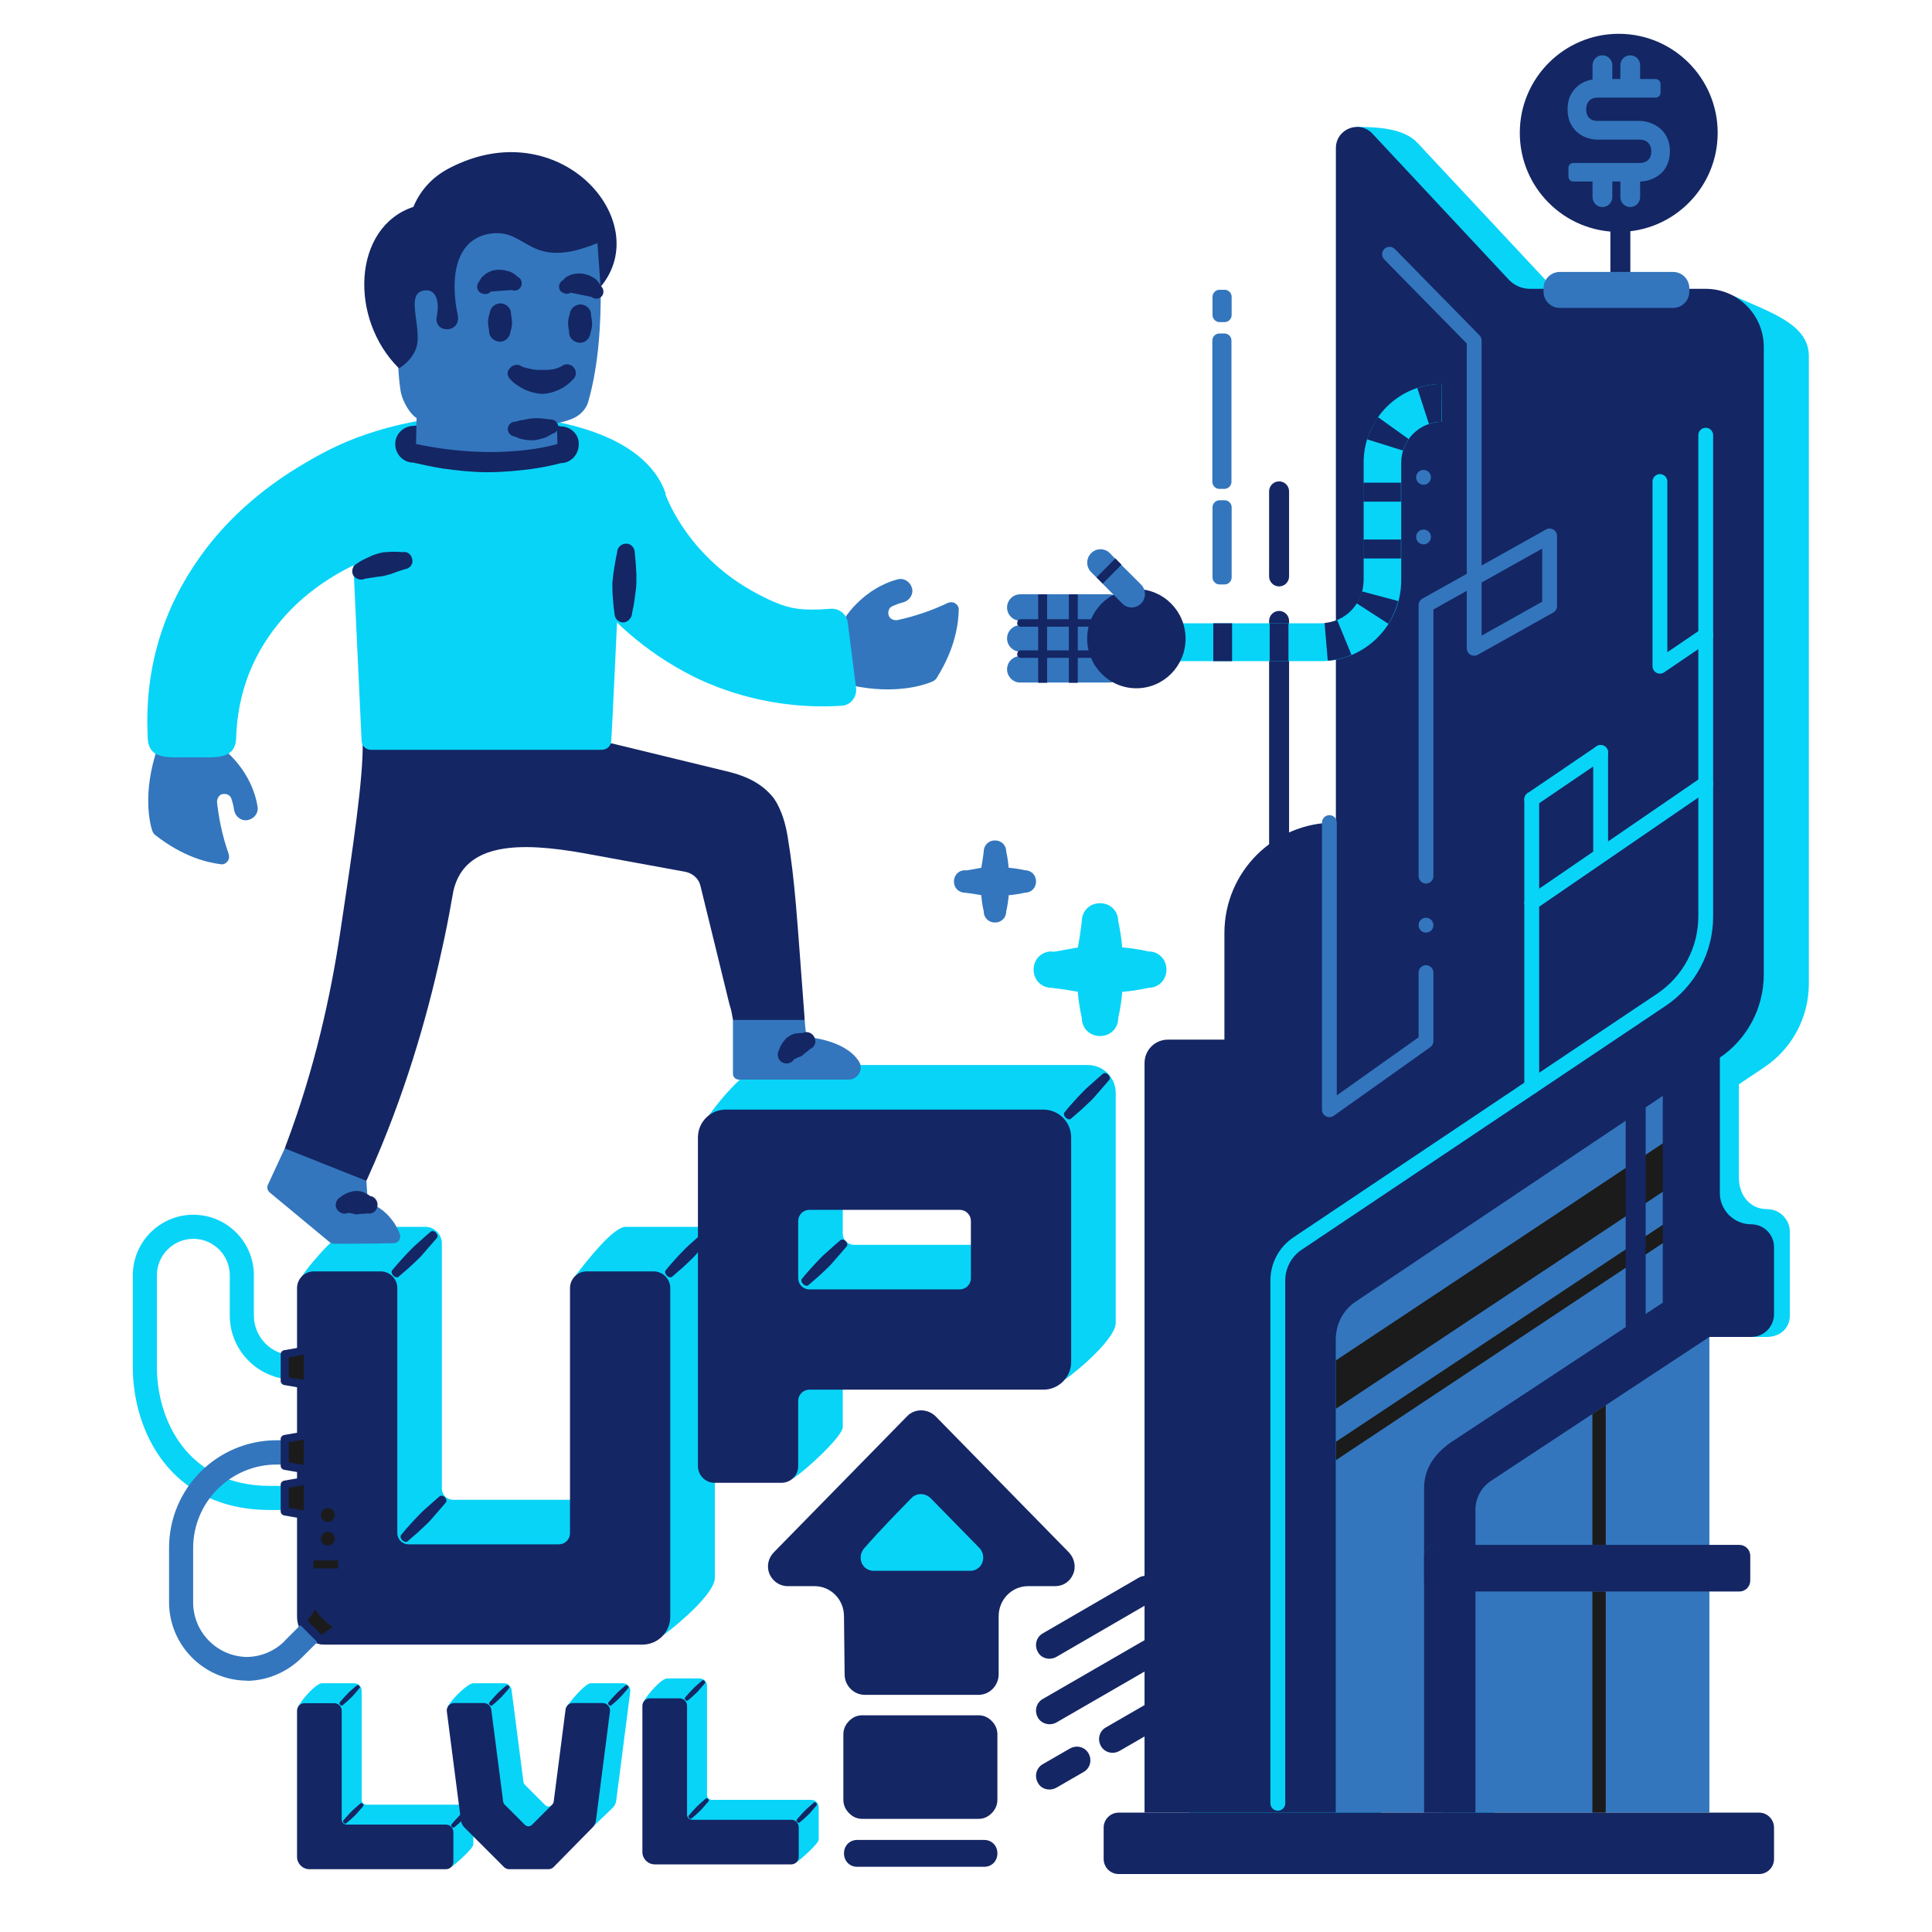 <svg width="384" height="384" viewBox="0 0 384 384" fill="none" xmlns="http://www.w3.org/2000/svg">
<g clip-path="url(#clip0_21_2407)">
<path d="M114.322 253.617L122.15 295.878C122.15 296.466 121.917 297.029 121.502 297.444C121.087 297.86 120.523 298.093 119.936 298.093H90.042C89.454 298.093 88.891 297.86 88.476 297.444C88.061 297.029 87.827 296.466 87.827 295.878V247.162C87.827 246.281 87.477 245.436 86.854 244.813C86.231 244.19 85.386 243.84 84.506 243.84H70.112C68.277 243.84 62.185 250.352 60.023 253.66L67.898 298.093V312.486C67.898 315.544 70.376 318.022 73.434 318.022H122.15L131.823 325.021C135.049 322.649 142.08 316.651 142.08 313.594V247.162C142.08 246.281 141.73 245.436 141.107 244.813C140.484 244.19 139.639 243.84 138.758 243.84H124.365C121.925 243.84 116.759 250.425 114.322 253.617V253.617Z" fill="#08D4F8"/>
<path d="M113.293 256.019V304.736C113.293 305.323 113.06 305.887 112.644 306.302C112.229 306.717 111.666 306.95 111.078 306.95H81.184C80.597 306.95 80.034 306.717 79.618 306.302C79.203 305.887 78.97 305.323 78.97 304.736V256.019C78.97 255.138 78.62 254.293 77.997 253.671C77.374 253.048 76.529 252.698 75.648 252.698H62.362C61.481 252.698 60.636 253.048 60.013 253.671C59.39 254.293 59.04 255.138 59.04 256.019V321.344C59.04 324.402 61.519 326.88 64.576 326.88H127.686C130.744 326.88 133.222 324.402 133.222 321.344V256.019C133.222 255.138 132.872 254.293 132.25 253.671C131.627 253.048 130.782 252.698 129.901 252.698H116.614C115.733 252.698 114.889 253.048 114.266 253.671C113.643 254.293 113.293 255.138 113.293 256.019Z" fill="#142664"/>
<path d="M133.615 253.733C133.615 253.733 134.489 252.99 135.656 251.965C136.244 251.402 136.949 250.781 137.613 250.122C137.983 249.745 138.378 249.336 138.705 248.922C140.074 247.372 141.174 246.071 141.174 246.071C141.442 245.821 141.325 245.338 141.014 245.008C140.662 244.642 140.191 244.604 139.948 244.822C139.948 244.822 138.637 245.937 137.125 247.307C136.714 247.647 136.344 248.024 135.95 248.433C135.286 249.092 134.665 249.787 134.119 250.388C133.077 251.524 132.347 252.448 132.347 252.448C132.078 252.698 132.196 253.181 132.506 253.51C132.901 253.914 133.413 253.988 133.615 253.733V253.733ZM81.034 306.322C81.034 306.322 81.907 305.579 83.075 304.554C83.663 303.991 84.368 303.37 85.032 302.711C85.401 302.334 85.796 301.925 86.123 301.511C87.492 299.96 88.592 298.659 88.592 298.659C88.861 298.41 88.743 297.926 88.433 297.597C88.08 297.23 87.61 297.193 87.366 297.411C87.366 297.411 86.056 298.526 84.544 299.896C84.133 300.236 83.763 300.613 83.368 301.022C82.705 301.68 82.083 302.376 81.537 302.976C80.496 304.113 79.765 305.037 79.765 305.037C79.496 305.286 79.614 305.77 79.925 306.099C80.319 306.503 80.832 306.577 81.034 306.322V306.322ZM79.254 253.733C79.254 253.733 80.128 252.99 81.295 251.965C81.883 251.402 82.589 250.781 83.252 250.122C83.622 249.745 84.017 249.336 84.344 248.922C85.713 247.372 86.813 246.071 86.813 246.071C87.082 245.821 86.964 245.338 86.654 245.008C86.301 244.642 85.831 244.604 85.587 244.822C85.587 244.822 84.276 245.937 82.765 247.307C82.353 247.647 81.984 248.024 81.589 248.433C80.926 249.092 80.304 249.787 79.758 250.388C78.717 251.524 77.986 252.448 77.986 252.448C77.717 252.698 77.835 253.181 78.145 253.51C78.541 253.914 79.053 253.988 79.254 253.733V253.733Z" fill="#142664"/>
</g>
<g clip-path="url(#clip1_21_2407)">
<path d="M50.459 261.458V253.467C50.459 246.85 45.089 241.44 38.429 241.44C31.811 241.44 26.4 246.809 26.4 253.467V271.779C26.4 284.098 33.601 300.12 53.664 300.12H57.993V295.334H53.664C37.056 295.334 31.187 281.975 31.187 271.779V253.467C31.187 249.472 34.433 246.226 38.429 246.226C42.425 246.226 45.672 249.472 45.672 253.467V261.458C45.672 268.491 51.374 274.193 58.409 274.193C59.741 274.193 60.823 273.111 60.823 271.779C60.823 270.447 59.741 269.365 58.409 269.365C53.997 269.407 50.459 265.828 50.459 261.458V261.458Z" fill="#08D4F8"/>
<path d="M49.168 334.08C53.414 333.997 57.243 332.207 60.032 329.419C60.074 329.377 60.074 329.336 60.115 329.336L64.944 324.508C65.86 323.592 65.86 322.053 64.944 321.137C64.028 320.221 62.488 320.221 61.572 321.137L56.661 326.048C56.619 326.089 56.577 326.131 56.577 326.173C54.586 328.161 51.899 329.295 49.085 329.336C43.174 329.252 38.388 324.425 38.388 318.473V307.695C38.388 298.539 45.838 291.089 54.996 291.089H58.076C59.408 291.089 60.49 290.007 60.49 288.676C60.49 287.344 59.408 286.262 58.076 286.262H54.996C43.174 286.262 33.601 295.834 33.601 307.653V318.432C33.601 326.88 40.344 333.789 48.71 334.038H49.168V334.08Z" fill="#3376BD"/>
<path d="M61.198 292.13L56.619 291.339V286.012L61.198 285.221V292.13Z" fill="#1B1B1B"/>
<path d="M61.697 292.754C61.531 292.921 61.281 292.962 61.031 292.921L56.453 292.13C56.078 292.047 55.787 291.714 55.787 291.339V286.012C55.787 285.638 56.078 285.305 56.453 285.221L61.031 284.431C61.281 284.389 61.489 284.472 61.697 284.597C61.864 284.764 61.989 284.972 61.989 285.221V292.13C61.989 292.38 61.864 292.588 61.697 292.754V292.754ZM60.407 286.137L57.41 286.678V290.673L60.407 291.173V286.137Z" fill="#142664"/>
<path d="M61.198 275.275L56.619 274.484V269.157L61.198 268.366V275.275Z" fill="#1B1B1B"/>
<path d="M61.697 275.899C61.531 276.066 61.281 276.107 61.031 276.066L56.453 275.275C56.078 275.192 55.787 274.859 55.787 274.484V269.157C55.787 268.783 56.078 268.45 56.453 268.366L61.031 267.576C61.281 267.534 61.489 267.617 61.697 267.742C61.864 267.909 61.989 268.117 61.989 268.366V275.275C61.989 275.525 61.864 275.733 61.697 275.899ZM60.407 269.24L57.41 269.781V273.777L60.407 274.276V269.24Z" fill="#142664"/>
<path d="M61.198 301.202L56.619 300.412V295.085L61.198 294.294V301.202Z" fill="#1B1B1B"/>
<path d="M61.697 301.827C61.531 301.993 61.281 302.035 61.031 301.993L56.453 301.202C56.078 301.119 55.787 300.786 55.787 300.412V295.085C55.787 294.71 56.078 294.377 56.453 294.294L61.031 293.503C61.281 293.462 61.489 293.545 61.697 293.67C61.864 293.836 61.989 294.044 61.989 294.294V301.202C61.989 301.452 61.864 301.66 61.697 301.827ZM60.407 295.168L57.41 295.709V299.704L60.407 300.204V295.168Z" fill="#142664"/>
<path d="M67.65 323.301L63.82 326.006L60.074 322.261L62.779 318.432L67.65 323.301Z" fill="#1B1B1B"/>
<path d="M68.149 323.967L64.32 326.672C63.986 326.88 63.57 326.839 63.279 326.589L59.533 322.843C59.241 322.552 59.241 322.136 59.45 321.803L62.155 317.974C62.28 317.766 62.488 317.641 62.738 317.641C62.987 317.641 63.196 317.724 63.362 317.891L68.232 322.76C68.399 322.927 68.482 323.176 68.482 323.384C68.482 323.634 68.357 323.842 68.149 323.967ZM62.863 319.639L61.114 322.136L63.903 324.924L66.401 323.176L62.863 319.639Z" fill="#142664"/>
<path d="M101.074 312.606C101.074 316.06 99.7 319.347 97.286 321.803C94.872 324.217 91.542 325.59 88.087 325.59H73.394C69.939 325.59 66.651 324.217 64.195 321.803C61.781 319.347 60.407 316.06 60.407 312.606V266.327C60.407 265.869 60.782 265.536 61.198 265.536H100.241C100.699 265.536 101.032 265.911 101.032 266.327V312.606H101.074Z" fill="#142664"/>
<path d="M62.322 311.731H98.035V310.15H62.322V311.731Z" fill="#1B1B1B"/>
<path d="M65.152 304.448C65.911 304.448 66.526 305.063 66.526 305.822C66.526 306.58 65.911 307.195 65.152 307.195C64.394 307.195 63.779 306.58 63.779 305.822C63.779 305.063 64.394 304.448 65.152 304.448Z" fill="#1B1B1B"/>
<path d="M65.152 299.746C65.911 299.746 66.526 300.361 66.526 301.119C66.526 301.878 65.911 302.492 65.152 302.492C64.394 302.492 63.779 301.878 63.779 301.119C63.779 300.361 64.394 299.746 65.152 299.746Z" fill="#1B1B1B"/>
</g>
<g clip-path="url(#clip2_21_2407)">
<path d="M201.83 211.68H152.006C148.949 211.68 143.262 218.311 140.965 221.622L147.578 231.61V282.541C147.578 283.422 147.928 284.267 148.55 284.89C149.173 285.512 150.018 285.862 150.899 285.862L157.505 293.905C159.809 292.586 167.507 285.483 167.507 283.648V269.565C167.507 268.978 167.74 268.414 168.156 267.999C168.571 267.584 169.134 267.351 169.722 267.351L211.631 274.2C214.501 272.267 221.76 265.979 221.76 262.922V217.216C221.76 214.158 219.282 211.68 216.224 211.68H201.83ZM199.616 247.421H169.722C169.134 247.421 168.571 247.188 168.156 246.772C167.74 246.357 167.507 245.794 167.507 245.207V233.824C167.507 233.237 167.74 232.673 168.156 232.258C168.571 231.843 169.134 231.61 169.722 231.61H199.616C200.203 231.61 200.767 231.843 201.182 232.258C201.597 232.673 201.83 233.237 201.83 233.824V245.207C201.83 245.497 201.773 245.785 201.662 246.054C201.551 246.323 201.387 246.567 201.182 246.772C200.976 246.978 200.732 247.141 200.463 247.252C200.195 247.364 199.907 247.421 199.616 247.421Z" fill="#08D4F8"/>
<path d="M192.973 220.538H144.256C141.198 220.538 138.72 223.016 138.72 226.074V291.398C138.72 292.279 139.07 293.124 139.693 293.747C140.316 294.37 141.161 294.72 142.042 294.72H155.328C156.209 294.72 157.054 294.37 157.677 293.747C158.3 293.124 158.65 292.279 158.65 291.398V278.423C158.65 277.835 158.883 277.272 159.298 276.857C159.713 276.441 160.277 276.208 160.864 276.208H207.366C210.424 276.208 212.902 273.73 212.902 270.672V226.074C212.902 223.016 210.424 220.538 207.366 220.538H192.973ZM190.758 256.279H160.864C160.277 256.279 159.713 256.045 159.298 255.63C158.883 255.215 158.65 254.651 158.65 254.064V242.682C158.65 242.094 158.883 241.531 159.298 241.116C159.713 240.7 160.277 240.467 160.864 240.467H190.758C191.346 240.467 191.909 240.7 192.324 241.116C192.739 241.531 192.973 242.094 192.973 242.682V254.064C192.973 254.651 192.739 255.215 192.324 255.63C191.909 256.045 191.346 256.279 190.758 256.279Z" fill="#142664"/>
<path d="M160.701 255.413C160.701 255.413 161.574 254.669 162.742 253.645C163.33 253.082 164.035 252.46 164.699 251.802C165.069 251.425 165.463 251.016 165.791 250.601C167.16 249.051 168.26 247.75 168.26 247.75C168.528 247.5 168.411 247.017 168.1 246.687C167.748 246.321 167.277 246.283 167.033 246.501C167.033 246.501 165.723 247.616 164.211 248.987C163.8 249.326 163.43 249.703 163.035 250.113C162.372 250.771 161.75 251.467 161.205 252.067C160.163 253.203 159.432 254.127 159.432 254.127C159.163 254.377 159.281 254.86 159.592 255.19C159.987 255.593 160.499 255.667 160.701 255.413V255.413ZM212.885 222.329C212.885 222.329 213.758 221.585 214.926 220.56C215.514 219.997 216.219 219.376 216.883 218.717C217.253 218.34 217.647 217.931 217.975 217.517C219.344 215.967 220.444 214.666 220.444 214.666C220.712 214.416 220.595 213.933 220.284 213.603C219.932 213.237 219.461 213.199 219.217 213.417C219.217 213.417 217.907 214.532 216.395 215.902C215.984 216.242 215.614 216.619 215.219 217.028C214.556 217.687 213.934 218.382 213.389 218.983C212.347 220.119 211.616 221.043 211.616 221.043C211.347 221.293 211.465 221.776 211.776 222.105C212.171 222.509 212.683 222.583 212.885 222.329V222.329Z" fill="#142664"/>
</g>
<g clip-path="url(#clip3_21_2407)">
<path d="M71.884 357.71V336.038C71.884 335.646 71.728 335.27 71.45 334.993C71.173 334.716 70.796 334.56 70.404 334.56H63.992C62.802 334.579 60.053 337.715 59.387 339.039L63.005 358.695V365.098C63.005 366.458 64.109 367.56 65.472 367.56H71.884L89.654 371.113C90.646 370.416 94.08 367.392 94.08 366.575V360.172C94.08 359.78 93.924 359.405 93.647 359.127C93.369 358.85 92.993 358.695 92.6 358.695H72.87C72.609 358.695 72.358 358.591 72.173 358.406C71.988 358.221 71.884 357.971 71.884 357.71Z" fill="#08D4F8"/>
<path d="M67.918 361.669V339.997C67.918 339.605 67.763 339.23 67.485 338.952C67.208 338.675 66.831 338.52 66.439 338.52H60.52C60.127 338.52 59.751 338.675 59.473 338.952C59.196 339.23 59.04 339.605 59.04 339.997V369.057C59.04 370.418 60.144 371.52 61.506 371.52H88.635C89.028 371.52 89.404 371.364 89.681 371.087C89.959 370.81 90.115 370.434 90.115 370.042V364.132C90.115 363.74 89.959 363.364 89.681 363.087C89.404 362.81 89.028 362.654 88.635 362.654H68.905C68.643 362.654 68.392 362.551 68.207 362.366C68.022 362.181 67.918 361.93 67.918 361.669Z" fill="#142664"/>
<path d="M68.813 362.406C68.813 362.406 69.202 362.075 69.722 361.619C69.984 361.369 70.298 361.092 70.594 360.799C70.758 360.632 70.934 360.45 71.08 360.265C71.69 359.576 72.18 358.997 72.18 358.997C72.3 358.886 72.248 358.671 72.109 358.524C71.952 358.361 71.742 358.345 71.634 358.442C71.634 358.442 71.05 358.938 70.377 359.547C70.193 359.698 70.029 359.866 69.853 360.048C69.557 360.341 69.28 360.65 69.037 360.917C68.573 361.423 68.248 361.834 68.248 361.834C68.128 361.945 68.18 362.16 68.319 362.307C68.495 362.486 68.723 362.519 68.813 362.406V362.406ZM68.097 338.938C68.097 338.938 68.486 338.607 69.006 338.151C69.268 337.901 69.582 337.624 69.878 337.331C70.043 337.164 70.219 336.982 70.365 336.797C70.974 336.108 71.465 335.529 71.465 335.529C71.584 335.418 71.532 335.203 71.394 335.056C71.236 334.893 71.027 334.877 70.918 334.974C70.918 334.974 70.335 335.47 69.661 336.079C69.478 336.23 69.313 336.398 69.137 336.58C68.842 336.873 68.565 337.182 68.322 337.449C67.858 337.955 67.532 338.366 67.532 338.366C67.412 338.477 67.465 338.692 67.603 338.839C67.779 339.018 68.007 339.051 68.097 338.938ZM90.299 363.199C90.299 363.199 90.688 362.868 91.209 362.412C91.471 362.161 91.785 361.885 92.08 361.592C92.245 361.424 92.421 361.242 92.567 361.058C93.177 360.368 93.667 359.79 93.667 359.79C93.786 359.679 93.734 359.464 93.596 359.317C93.439 359.154 93.229 359.137 93.12 359.234C93.12 359.234 92.537 359.73 91.863 360.34C91.68 360.491 91.515 360.659 91.339 360.841C91.044 361.134 90.767 361.443 90.524 361.71C90.06 362.216 89.734 362.627 89.734 362.627C89.614 362.738 89.667 362.953 89.805 363.099C89.981 363.279 90.21 363.312 90.299 363.199V363.199Z" fill="#142664"/>
</g>
<g clip-path="url(#clip4_21_2407)">
<path d="M140.524 356.75V335.078C140.524 334.686 140.368 334.31 140.09 334.033C139.813 333.756 139.436 333.6 139.044 333.6H132.632C131.442 333.619 128.692 336.755 128.027 338.078L131.645 357.735V364.138C131.645 365.498 132.749 366.6 134.111 366.6H140.524L158.294 370.153C159.286 369.455 162.72 366.431 162.72 365.615V359.212C162.72 358.82 162.564 358.445 162.286 358.167C162.009 357.89 161.633 357.735 161.24 357.735H141.51C141.248 357.735 140.998 357.631 140.813 357.446C140.628 357.261 140.524 357.011 140.524 356.75Z" fill="#08D4F8"/>
<path d="M136.558 360.709V339.037C136.558 338.645 136.403 338.269 136.125 337.992C135.848 337.715 135.471 337.56 135.079 337.56H129.16C128.767 337.56 128.391 337.715 128.113 337.992C127.836 338.269 127.68 338.645 127.68 339.037V368.097C127.68 369.457 128.784 370.56 130.146 370.56H157.275C157.667 370.56 158.044 370.404 158.321 370.127C158.599 369.85 158.755 369.474 158.755 369.082V363.172C158.755 362.78 158.599 362.404 158.321 362.127C158.044 361.85 157.667 361.694 157.275 361.694H137.545C137.283 361.694 137.032 361.59 136.847 361.406C136.662 361.221 136.558 360.97 136.558 360.709Z" fill="#142664"/>
<path d="M137.453 361.446C137.453 361.446 137.842 361.115 138.362 360.659C138.624 360.409 138.938 360.132 139.234 359.839C139.398 359.672 139.574 359.49 139.72 359.305C140.33 358.616 140.82 358.037 140.82 358.037C140.94 357.926 140.887 357.711 140.749 357.564C140.592 357.401 140.382 357.384 140.274 357.481C140.274 357.481 139.69 357.977 139.017 358.587C138.833 358.738 138.669 358.906 138.493 359.088C138.197 359.381 137.92 359.69 137.677 359.957C137.213 360.463 136.888 360.874 136.888 360.874C136.768 360.985 136.82 361.2 136.959 361.346C137.135 361.526 137.363 361.559 137.453 361.446V361.446ZM136.737 337.978C136.737 337.978 137.126 337.647 137.646 337.191C137.908 336.941 138.222 336.664 138.518 336.371C138.683 336.204 138.859 336.022 139.004 335.837C139.614 335.148 140.104 334.569 140.104 334.569C140.224 334.458 140.172 334.243 140.033 334.096C139.876 333.933 139.667 333.916 139.558 334.013C139.558 334.013 138.974 334.509 138.301 335.119C138.118 335.27 137.953 335.438 137.777 335.62C137.482 335.913 137.205 336.222 136.961 336.489C136.497 336.995 136.172 337.406 136.172 337.406C136.052 337.517 136.105 337.732 136.243 337.878C136.419 338.058 136.647 338.091 136.737 337.978ZM158.939 362.238C158.939 362.238 159.328 361.908 159.848 361.452C160.11 361.201 160.425 360.925 160.72 360.632C160.885 360.464 161.061 360.282 161.207 360.098C161.817 359.408 162.307 358.83 162.307 358.83C162.426 358.718 162.374 358.503 162.236 358.357C162.078 358.194 161.869 358.177 161.76 358.274C161.76 358.274 161.177 358.77 160.503 359.38C160.32 359.531 160.155 359.699 159.979 359.881C159.684 360.173 159.407 360.483 159.164 360.75C158.7 361.256 158.374 361.667 158.374 361.667C158.254 361.778 158.307 361.993 158.445 362.139C158.621 362.319 158.849 362.352 158.939 362.238V362.238Z" fill="#142664"/>
</g>
<g clip-path="url(#clip5_21_2407)">
<path d="M123.8 334.56H117.412C116.457 334.56 114.018 337.333 112.795 338.962L114.08 354.159C114.052 354.375 113.953 354.576 113.799 354.73L109.756 358.771C109.664 358.863 109.555 358.935 109.436 358.985C109.316 359.034 109.188 359.06 109.058 359.06C108.929 359.06 108.8 359.034 108.681 358.985C108.561 358.935 108.452 358.863 108.36 358.771L104.319 354.732C104.165 354.578 104.066 354.377 104.038 354.161L101.671 335.85C101.625 335.493 101.451 335.166 101.181 334.928C100.911 334.691 100.563 334.56 100.204 334.56H94.063C93.083 334.549 90.158 337.287 89.022 339.119L95.64 357.877C95.71 358.417 95.956 358.919 96.341 359.304L104.193 367.155C104.33 367.292 104.493 367.401 104.673 367.475C104.852 367.55 105.045 367.588 105.239 367.588H112.581C112.778 367.588 112.972 367.549 113.153 367.473C113.335 367.397 113.499 367.286 113.637 367.146L121.791 359.301C122.168 358.917 122.409 358.421 122.478 357.888L125.268 336.228C125.382 335.343 124.692 334.56 123.8 334.56V334.56Z" fill="#08D4F8"/>
<path d="M121.492 338.962C121.492 338.962 121.881 338.631 122.401 338.175C122.663 337.924 122.977 337.648 123.273 337.354C123.438 337.187 123.614 337.004 123.759 336.82C124.369 336.13 124.859 335.55 124.859 335.55C124.979 335.439 124.927 335.224 124.788 335.077C124.631 334.914 124.422 334.898 124.313 334.995C124.313 334.995 123.729 335.491 123.056 336.101C122.873 336.252 122.708 336.42 122.532 336.602C122.237 336.895 121.96 337.205 121.716 337.472C121.252 337.978 120.927 338.39 120.927 338.39C120.807 338.501 120.86 338.716 120.998 338.863C121.174 339.042 121.402 339.076 121.492 338.962V338.962ZM97.824 338.962C97.824 338.962 98.213 338.631 98.734 338.175C98.995 337.924 99.31 337.648 99.605 337.354C99.77 337.187 99.946 337.004 100.092 336.82C100.702 336.13 101.192 335.55 101.192 335.55C101.311 335.439 101.259 335.224 101.121 335.077C100.963 334.914 100.754 334.898 100.645 334.995C100.645 334.995 100.062 335.491 99.388 336.101C99.205 336.252 99.04 336.42 98.864 336.602C98.569 336.895 98.292 337.205 98.049 337.472C97.585 337.978 97.259 338.39 97.259 338.39C97.139 338.501 97.192 338.716 97.33 338.863C97.506 339.042 97.734 339.076 97.824 338.962V338.962Z" fill="#142664"/>
<path d="M119.771 338.492H113.876C113.517 338.492 113.169 338.623 112.899 338.861C112.629 339.098 112.455 339.426 112.409 339.782L110.051 358.091C110.023 358.307 109.924 358.508 109.77 358.662L105.727 362.703C105.635 362.795 105.526 362.868 105.407 362.917C105.287 362.967 105.159 362.992 105.029 362.992C104.899 362.992 104.771 362.967 104.651 362.917C104.532 362.868 104.423 362.795 104.331 362.703L100.29 358.664C100.136 358.51 100.037 358.309 100.009 358.093L97.642 339.782C97.596 339.425 97.422 339.098 97.152 338.861C96.882 338.623 96.534 338.493 96.175 338.493H90.28C89.388 338.493 88.698 339.276 88.813 340.161L91.611 361.81C91.681 362.35 91.927 362.851 92.313 363.236L100.164 371.087C100.301 371.224 100.464 371.333 100.644 371.408C100.824 371.482 101.016 371.521 101.211 371.521H108.99C109.186 371.521 109.381 371.481 109.562 371.406C109.743 371.33 109.908 371.218 110.045 371.078L117.762 363.234C118.139 362.85 118.38 362.354 118.449 361.82L121.239 340.16C121.353 339.276 120.663 338.492 119.771 338.492V338.492Z" fill="#142664"/>
</g>
<g clip-path="url(#clip6_21_2407)">
<path d="M167.75 321.233C167.75 317.929 165.136 315.261 161.9 315.261H156.549C154.931 315.261 153.562 314.245 152.94 312.847C152.317 311.322 152.691 309.671 153.811 308.527L180.32 281.464C181.813 279.939 184.302 279.939 185.92 281.464L212.429 308.527C213.549 309.671 213.922 311.449 213.3 312.847C212.678 314.372 211.309 315.261 209.691 315.261H204.339C201.103 315.261 198.49 317.929 198.49 321.233V332.795C198.49 334.955 196.747 336.861 194.507 336.861L171.857 336.861C169.741 336.861 167.874 335.082 167.874 332.795L167.75 321.233ZM171.359 340.927C170.363 340.927 169.492 341.308 168.745 342.071C167.999 342.833 167.625 343.722 167.625 344.739V357.699C167.625 358.715 167.999 359.605 168.745 360.367C169.492 361.129 170.363 361.511 171.359 361.511L194.507 361.511C195.503 361.511 196.374 361.129 197.121 360.367C197.868 359.605 198.241 358.715 198.241 357.699L198.241 344.739C198.241 343.722 197.868 342.833 197.121 342.071C196.374 341.308 195.503 340.927 194.507 340.927L171.359 340.927V340.927ZM170.363 371.04L195.627 371.04C197.121 371.04 198.241 369.897 198.241 368.372C198.241 366.847 197.121 365.704 195.627 365.704L170.363 365.704C168.87 365.704 167.75 366.847 167.75 368.372C167.75 369.897 168.87 371.04 170.363 371.04V371.04Z" fill="#142664"/>
<path d="M181.191 297.727C182.186 296.711 183.804 296.711 184.924 297.727L194.632 307.638C195.379 308.4 195.627 309.544 195.254 310.56C194.881 311.576 193.885 312.212 192.889 312.212H173.599C172.604 312.212 171.608 311.576 171.235 310.56C170.861 309.544 171.11 308.4 171.857 307.638C174.719 304.334 178.826 300.141 181.191 297.727V297.727Z" fill="#08D4F8"/>
</g>
<g clip-path="url(#clip7_21_2407)">
<path d="M167.751 124.081C167.694 123.555 167.848 123.005 168.118 122.55C168.118 122.55 171.671 116.946 178.41 115.152C179.652 114.805 180.914 115.627 181.262 116.868C181.61 118.109 180.787 119.369 179.544 119.717C178.712 119.914 177.997 120.204 177.387 120.482C176.673 120.773 176.436 121.544 176.621 122.27C176.806 122.995 177.59 123.337 178.328 123.257C181.811 122.509 185.194 121.357 188.409 119.824C188.819 119.673 189.346 119.616 189.802 119.886C190.258 120.156 190.515 120.554 190.56 120.976C190.529 123.642 190.011 128.704 186.094 134.88C185.906 135.112 185.707 135.241 185.507 135.369C184.088 136.055 178.133 138.19 169.063 136.187L167.751 124.081Z" fill="#3376BD"/>
<path d="M159.897 202.094C160.691 212.533 149.815 208.863 148.118 207.169C146.739 205.792 145.891 203.992 145.573 202.086C145.255 200.179 145.255 200.709 144.937 199.438C143.664 194.249 141.119 183.765 139.21 176.034C138.892 174.658 137.726 173.599 136.241 173.281L115.987 169.574C103.474 167.351 92.339 167.351 90.112 177.093L89.688 179.423C89.158 182.494 88.521 185.671 87.779 188.954C84.81 202.615 80.25 218.182 73.251 233.75C71.448 238.197 66.252 240.421 61.798 238.515C57.344 236.715 55.118 231.526 57.026 227.078C62.541 212.358 65.722 197.956 67.631 185.248C70.176 168.41 72.191 154.748 72.085 147.759H121.607L145.149 153.478C148.436 154.325 151.491 155.791 153.632 158.455C153.759 158.613 155.667 160.936 156.528 166.148C158.063 175.437 158.35 181.753 159.897 202.094V202.094Z" fill="#142664"/>
<path d="M160.273 206.11L159.897 202.722H145.679V213.418C145.679 214.059 146.204 214.583 146.845 214.583H168.671C170.59 214.583 171.743 212.43 170.653 210.853C170.484 210.608 170.301 210.371 170.106 210.146C166.966 206.507 160.273 206.11 160.273 206.11V206.11ZM56.601 228.244L72.826 234.704C72.826 234.704 72.932 236.716 73.038 237.987C73.038 238.516 73.356 238.94 73.886 239.258C76.219 240.317 77.598 241.905 78.552 243.388C78.128 243.388 78.128 243.388 78.552 243.388C78.976 244.129 79.294 244.764 79.507 245.4C79.613 245.823 79.507 246.247 79.294 246.565C79.082 246.882 78.658 247.094 78.234 247.094C74.947 247.2 68.372 247.2 66.463 247.2C66.145 247.2 65.827 247.094 65.509 246.882C63.706 245.4 56.177 239.152 53.632 237.034C53.102 236.61 52.996 235.869 53.314 235.339L56.601 228.244Z" fill="#3376BD"/>
<path d="M137.937 134.523C117.364 124.25 110.259 106.671 110.259 106.671C107.926 100.635 110.896 93.751 116.94 91.421C122.985 89.092 129.877 92.057 132.21 98.093C132.21 98.093 135.816 109.001 147.905 116.52C149.814 117.685 151.937 118.844 154.267 119.803C157.028 120.938 159.401 121.458 165.074 120.999C165.893 120.931 166.706 121.18 167.345 121.695C167.985 122.21 168.4 122.951 168.506 123.764L170.146 136.708C170.369 138.47 169.111 140.154 167.337 140.269C153.214 141.181 142.709 136.852 137.937 134.523Z" fill="#08D4F8"/>
<path d="M43.452 148.819C43.982 148.819 44.512 149.031 44.936 149.349C44.936 149.349 50.133 153.479 51.193 160.362C51.405 161.633 50.451 162.798 49.178 163.01C47.906 163.221 46.739 162.268 46.527 160.998C46.421 160.15 46.209 159.409 45.997 158.774C45.785 158.032 45.042 157.715 44.3 157.821C43.558 157.926 43.134 158.668 43.134 159.409C43.452 162.374 44.088 165.869 45.467 169.787C45.573 170.211 45.573 170.74 45.255 171.164C44.936 171.588 44.512 171.799 44.088 171.799C41.437 171.482 36.453 170.423 30.727 165.869C30.514 165.657 30.408 165.445 30.302 165.234C29.772 163.751 28.288 157.609 31.257 148.819H43.452Z" fill="#3376BD"/>
<path d="M123.833 97.246H69.539C69.539 97.246 71.447 138.017 71.871 147.231C71.871 148.29 72.72 149.031 73.78 149.031H119.591C120.652 149.031 121.5 148.184 121.5 147.231C122.03 138.017 123.833 97.246 123.833 97.246V97.246Z" fill="#08D4F8"/>
<path d="M72.932 86.338C79.188 84.538 85.763 88.244 87.46 94.493C89.263 100.741 85.551 107.306 79.294 109.001C79.294 109.001 66.251 111.86 56.813 122.238C51.723 127.851 47.375 135.582 46.951 146.278C46.951 151.149 43.028 150.513 38.149 150.513C33.271 150.513 29.348 151.149 29.348 146.278C28.605 130.287 34.014 118.214 40.907 109.107C53.738 92.269 72.932 86.338 72.932 86.338V86.338Z" fill="#08D4F8"/>
<path d="M61.585 91.527C70.599 86.021 82.794 82.526 96.261 82.526C110.365 82.526 128.181 86.232 132.316 98.093C124.151 108.471 111.32 109.319 97.11 109.319C82.582 109.424 69.644 102.329 61.585 91.527V91.527Z" fill="#08D4F8"/>
<path d="M111.426 84.75C111.426 84.75 109.199 84.114 105.593 83.691C103.154 83.373 100.185 83.055 96.792 83.055C94.035 83.055 91.065 83.373 88.096 83.691C86.081 83.903 84.173 84.326 82.264 84.644C80.249 84.644 78.552 86.232 78.552 88.244C78.552 90.257 80.143 91.951 82.158 91.951C84.067 92.374 85.975 92.798 87.99 93.116C90.959 93.539 94.035 93.857 96.792 93.857C100.079 93.857 103.154 93.539 105.593 93.222C109.305 92.692 111.426 92.057 111.426 92.057C113.441 92.057 115.031 90.362 115.031 88.35C115.137 86.338 113.441 84.75 111.426 84.75Z" fill="#142664"/>
<path d="M82.794 83.055C81.946 82.738 80.037 80.196 79.613 77.654C77.28 62.299 83.748 44.296 83.748 44.296C83.748 44.296 97.64 36.671 118.743 46.202C118.743 46.202 121.076 65.264 116.94 79.772C116.516 81.361 115.243 82.632 113.653 83.267C112.804 83.585 111.85 83.903 110.683 84.114L110.79 88.245C110.79 88.245 99.655 91.845 82.688 88.245L82.794 83.055Z" fill="#3376BD"/>
<path d="M109.199 83.373C109.941 83.267 110.683 83.691 110.895 84.432C111.108 85.173 110.683 86.021 109.729 86.232C109.729 86.232 109.305 86.55 108.35 86.974C107.714 87.186 106.972 87.397 106.124 87.503C105.381 87.503 104.639 87.503 103.791 87.291C103.26 87.186 102.836 86.974 102.306 86.762C101.458 86.656 100.927 86.021 100.927 85.173C101.033 84.326 101.67 83.797 102.518 83.797C103.048 83.691 103.366 83.479 103.897 83.479C104.639 83.373 105.275 83.161 105.805 83.161C106.548 83.055 107.184 83.161 107.714 83.161C108.669 83.267 109.199 83.373 109.199 83.373V83.373ZM97.534 57.957L101.67 57.639C102.412 57.957 103.26 57.639 103.578 56.898C103.897 56.157 103.578 55.31 102.836 54.992C102.412 54.568 102.094 54.356 101.67 54.145C101.352 53.933 101.033 53.933 100.715 53.827C100.079 53.615 99.443 53.615 98.912 53.615C98.594 53.615 98.382 53.721 98.064 53.721C97.322 53.933 96.792 54.251 96.368 54.568C96.049 54.886 95.731 55.098 95.625 55.31C95.413 55.627 95.307 55.839 95.307 55.839C94.671 56.58 94.671 57.428 95.307 58.063C96.049 58.593 97.004 58.593 97.534 57.957ZM113.441 58.169L117.576 59.016C118.213 59.546 119.061 59.44 119.591 58.91C120.121 58.275 120.015 57.428 119.485 56.898C119.167 56.369 118.955 56.051 118.637 55.733C118.425 55.416 118.106 55.31 117.788 55.098C117.258 54.78 116.728 54.568 116.092 54.462C115.773 54.356 115.561 54.356 115.243 54.356C114.501 54.356 113.865 54.462 113.334 54.674C112.91 54.886 112.592 54.992 112.38 55.204L111.956 55.627C111.108 56.157 110.895 57.004 111.32 57.745C111.85 58.381 112.804 58.593 113.441 58.169V58.169ZM113.228 62.511C113.228 62.511 112.91 63.358 112.91 64.205C112.91 65.052 113.122 65.9 113.122 65.9C113.016 67.064 113.971 68.018 115.137 68.124C116.304 68.229 117.258 67.276 117.364 66.111C117.364 66.111 117.682 65.264 117.682 64.417C117.682 63.57 117.47 62.723 117.47 62.723C117.576 61.558 116.622 60.605 115.455 60.499C114.289 60.499 113.334 61.346 113.228 62.511ZM97.322 62.299C97.322 62.299 97.004 63.146 97.004 63.993C97.004 64.841 97.216 65.688 97.216 65.688C97.11 66.853 98.064 67.806 99.231 67.912C100.397 68.018 101.352 67.064 101.458 65.9C101.458 65.9 101.776 65.052 101.776 64.205C101.776 63.358 101.564 62.511 101.564 62.511C101.67 61.346 100.715 60.393 99.549 60.287C98.382 60.287 97.428 61.134 97.322 62.299V62.299ZM101.564 75.537C101.564 75.537 102.518 76.596 104.321 77.443C105.275 77.866 106.336 78.184 107.608 78.29C108.244 78.29 108.987 78.184 109.729 77.972C111.108 77.549 112.486 76.913 113.759 75.537C114.501 75.007 114.713 73.842 114.077 73.101C113.547 72.359 112.38 72.148 111.638 72.783C110.471 73.418 109.411 73.524 108.456 73.524H106.654C104.957 73.313 103.791 72.889 103.791 72.889C103.048 72.254 101.882 72.465 101.352 73.207C100.609 73.842 100.821 74.901 101.564 75.537V75.537Z" fill="#142664"/>
<path d="M82.158 41.119C83.324 38.366 85.445 35.401 89.369 33.388C111.214 22.057 130.302 43.978 119.379 57.004L118.743 48.32C105.063 53.933 104.957 45.461 97.64 46.414C90.323 47.367 89.475 55.521 90.959 62.511C91.808 66.323 86.081 66.429 86.824 62.828C87.354 60.181 86.824 57.322 84.278 57.745C80.885 58.275 83.218 63.358 83.006 67.594C82.9 71.195 79.294 73.207 79.294 73.207C69.326 63.358 70.069 45.143 82.158 41.119V41.119ZM125.636 121.815C125.636 121.815 125.954 120.544 126.166 118.849C126.272 117.896 126.484 116.837 126.484 115.884V114.084C126.378 111.754 126.166 109.848 126.166 109.848C126.166 108.895 125.424 108.048 124.469 108.048C123.515 108.048 122.666 108.789 122.666 109.742C122.666 109.742 122.242 111.648 121.924 113.978C121.818 114.613 121.818 115.143 121.712 115.778C121.712 116.837 121.712 117.896 121.818 118.849C121.924 120.65 122.136 121.921 122.136 121.921C122.136 122.874 122.879 123.721 123.833 123.721C124.787 123.721 125.636 122.768 125.636 121.815V121.815ZM72.508 115.037C72.508 115.037 73.25 114.931 74.522 114.719C75.053 114.613 75.795 114.613 76.537 114.402C76.962 114.296 77.28 114.19 77.704 114.084C78.552 113.766 79.4 113.449 80.461 113.131C81.415 113.025 82.158 112.178 81.946 111.225C81.84 110.272 80.991 109.53 80.037 109.742C78.87 109.636 77.81 109.636 76.749 109.742C76.219 109.742 75.795 109.848 75.371 109.954C74.522 110.166 73.78 110.483 73.144 110.801C71.659 111.436 71.023 111.966 71.023 111.966C70.175 112.39 69.751 113.343 70.175 114.296C70.599 115.037 71.659 115.461 72.508 115.037V115.037ZM73.674 237.775C73.674 237.775 73.25 237.457 72.402 237.034C71.978 236.822 71.447 236.716 70.917 236.716C70.599 236.716 70.281 236.716 69.963 236.822C69.114 237.034 68.372 237.351 67.736 237.881C66.887 238.304 66.463 239.363 66.887 240.211C67.311 241.058 68.372 241.481 69.22 241.058C69.432 241.058 69.644 241.164 69.857 241.164C70.175 241.164 70.493 241.375 70.811 241.375C71.129 241.375 71.447 241.27 71.765 241.27C72.508 241.27 72.932 241.164 72.932 241.164C73.674 241.375 74.735 240.952 74.947 239.999C75.265 239.046 74.735 238.093 73.886 237.775H73.674ZM159.662 205.308C159.662 205.308 159.133 205.285 158.192 205.412C157.722 205.475 157.225 205.687 156.787 205.986C156.524 206.165 156.261 206.344 156.059 206.611C155.477 207.263 155.044 207.944 154.817 208.739C154.356 209.566 154.603 210.68 155.432 211.141C156.26 211.602 157.376 211.355 157.837 210.527C158.012 210.407 158.247 210.375 158.422 210.256C158.685 210.077 159.067 210.073 159.33 209.894C159.593 209.715 159.796 209.448 160.059 209.269C160.671 208.85 160.962 208.524 160.962 208.524C161.695 208.281 162.331 207.334 161.968 206.427C161.843 205.986 161.551 205.609 161.153 205.378C160.756 205.147 160.284 205.079 159.837 205.188L159.662 205.308Z" fill="#142664"/>
</g>
<g clip-path="url(#clip8_21_2407)">
<path d="M209.969 329.318L229.051 318.247C230.361 317.508 230.771 315.868 230.034 314.556C229.297 313.244 227.659 312.834 226.348 313.572L207.266 324.643C205.956 325.381 205.546 327.022 206.283 328.334C206.938 329.646 208.658 330.056 209.969 329.318V329.318ZM236.75 313.818L263.612 298.318C264.923 297.58 265.332 295.94 264.595 294.628C263.858 293.316 262.22 292.906 260.91 293.644L234.047 309.144C232.736 309.882 232.327 311.522 233.064 312.834C233.801 314.146 235.521 314.556 236.75 313.818ZM209.969 355.315L215.374 352.198C216.684 351.46 217.094 349.82 216.357 348.508C215.62 347.196 213.982 346.786 212.671 347.524L207.266 350.64C205.956 351.378 205.546 353.018 206.283 354.331C206.938 355.643 208.658 356.053 209.969 355.315V355.315ZM222.499 348.016L250.181 332.024C251.491 331.286 251.901 329.646 251.164 328.334C250.427 327.022 248.789 326.611 247.478 327.35L219.796 343.341C218.486 344.079 218.077 345.72 218.814 347.032C219.551 348.344 221.189 348.754 222.499 348.016ZM209.969 342.357L263.612 311.358C264.923 310.62 265.332 308.98 264.595 307.667C263.858 306.355 262.22 305.945 260.91 306.683L207.266 337.683C205.956 338.421 205.546 340.061 206.283 341.373C206.938 342.603 208.658 343.095 209.969 342.357V342.357Z" fill="#142664"/>
</g>
<g clip-path="url(#clip9_21_2407)">
<path d="M345.618 234.066V207.71H334.278V260.753L330.876 262.995V207.71H326.907V265.611L291.96 288.646C288.689 291.033 286.804 293.977 286.84 297.694V362.106H297.046V301.897C297.046 299.588 298.206 297.434 300.132 296.164L337.082 265.725H351.225C353.722 265.725 355.745 264.022 355.745 261.522V244.851C355.745 243.65 355.269 242.499 354.421 241.651C353.574 240.802 352.424 240.325 351.225 240.325C347.772 240.325 345.618 237.523 345.618 234.066V234.066Z" fill="#08D4F8"/>
<path d="M344.389 58.723L313.062 59.238C312.266 59.238 311.478 59.074 310.748 58.757C310.018 58.44 309.361 57.976 308.817 57.394L281.736 28.396C279.135 25.612 274.169 25.219 269.633 25.219L274.473 70.743L274.471 70.794V165.328H274.24C262.132 165.328 252.316 175.155 252.316 187.277V208.469H241.071C239.843 208.469 238.665 208.957 237.797 209.826C236.929 210.696 236.441 211.875 236.441 213.104V362.107H274.471V267.898C274.471 266.445 274.829 265.015 275.513 263.733C276.196 262.452 277.185 261.359 278.391 260.551L350.671 212.126C353.394 210.302 355.626 207.834 357.169 204.94C358.713 202.047 359.52 198.817 359.52 195.537V70.793C359.52 64.411 351.936 62.128 344.389 58.723V58.723Z" fill="#08D4F8"/>
<path d="M324.044 32.615V57.649C324.043 58.163 323.839 58.656 323.476 59.02C323.113 59.384 322.62 59.588 322.107 59.589H322.013C321.758 59.589 321.506 59.538 321.271 59.441C321.036 59.344 320.822 59.201 320.643 59.021C320.463 58.841 320.32 58.627 320.223 58.391C320.125 58.156 320.075 57.904 320.075 57.649V32.615H324.044Z" fill="#142664"/>
<path d="M321.737 46.094C332.598 46.094 341.402 37.28 341.402 26.407C341.402 15.534 332.598 6.72 321.737 6.72C310.876 6.72 302.072 15.534 302.072 26.407C302.072 37.28 310.876 46.094 321.737 46.094Z" fill="#142664"/>
<path d="M265.517 191.878H339.752V360.274H265.517V191.878Z" fill="#3376BD"/>
<path d="M339.752 221.105V230.721L265.517 280.008V270.392L339.752 221.105ZM339.752 237.283V240.935L265.517 290.222V286.57L339.752 237.283Z" fill="#1B1B1B"/>
<path d="M352.602 247.867V261.197C352.602 263.696 350.578 265.723 348.082 265.723H339.749L319.15 279.298L316.503 281.044L296.343 294.332C295.395 294.958 294.616 295.809 294.078 296.81C293.539 297.811 293.257 298.93 293.256 300.066V307.058H285.223C284.646 307.058 284.094 307.288 283.687 307.696C283.279 308.104 283.05 308.657 283.05 309.234V295.861C283.015 292.147 284.9 289.203 288.171 286.814L323.118 263.78V205.879H327.09V261.165L330.49 258.921V205.879H341.829V237.084C341.829 238.809 342.529 240.374 343.659 241.509C344.24 242.09 344.93 242.552 345.689 242.866C346.448 243.18 347.261 243.342 348.083 243.341C350.578 243.342 352.602 245.368 352.602 247.867V247.867Z" fill="#142664"/>
<path d="M293.256 307.058V360.275H283.05V309.233C283.05 308.656 283.279 308.103 283.686 307.695C284.094 307.287 284.646 307.057 285.222 307.057H293.256V307.058ZM256.214 176.615H252.245V123.415C252.245 122.888 252.454 122.383 252.826 122.01C253.198 121.638 253.703 121.428 254.229 121.428C254.755 121.428 255.26 121.638 255.632 122.01C256.004 122.383 256.214 122.888 256.214 123.415V176.615ZM254.229 116.554C253.703 116.554 253.198 116.344 252.826 115.972C252.454 115.599 252.245 115.094 252.245 114.567V97.665C252.245 97.138 252.454 96.632 252.826 96.26C253.198 95.887 253.703 95.678 254.229 95.678C254.755 95.678 255.26 95.887 255.632 96.26C256.004 96.632 256.214 97.138 256.214 97.665V114.567C256.214 115.094 256.004 115.599 255.632 115.972C255.26 116.344 254.755 116.554 254.229 116.554V116.554Z" fill="#142664"/>
<path d="M339.024 57.407H304.108C303.312 57.407 302.524 57.243 301.794 56.926C301.064 56.609 300.407 56.145 299.863 55.562L272.782 26.565C270.181 23.78 265.518 25.623 265.518 29.435V68.912L265.517 68.963V163.497H265.285C253.177 163.497 243.362 173.324 243.362 185.446V206.637H232.116C231.508 206.637 230.906 206.757 230.344 206.99C229.783 207.223 229.272 207.565 228.842 207.995C228.412 208.426 228.071 208.937 227.839 209.499C227.606 210.061 227.486 210.664 227.486 211.273V360.276H265.517V266.067C265.517 264.614 265.874 263.184 266.558 261.902C267.242 260.621 268.23 259.528 269.436 258.72L341.716 210.295C344.439 208.471 346.671 206.002 348.215 203.109C349.758 200.216 350.566 196.986 350.565 193.706V68.962C350.565 62.58 345.398 57.407 339.024 57.407V57.407Z" fill="#142664"/>
<path d="M352.602 363.261V369.494C352.602 371.142 351.265 372.48 349.619 372.48H222.344C221.952 372.48 221.564 372.403 221.202 372.253C220.84 372.103 220.511 371.883 220.234 371.606C219.957 371.328 219.737 370.999 219.587 370.637C219.437 370.274 219.36 369.886 219.36 369.494V363.261C219.36 362.869 219.437 362.481 219.587 362.118C219.737 361.756 219.957 361.426 220.234 361.149C220.511 360.872 220.84 360.652 221.202 360.502C221.564 360.352 221.952 360.274 222.344 360.275H349.619C351.265 360.275 352.602 361.613 352.602 363.261ZM347.878 309.233V314.152C347.878 314.438 347.822 314.721 347.712 314.985C347.603 315.249 347.442 315.489 347.24 315.691C347.038 315.893 346.798 316.054 346.534 316.163C346.271 316.272 345.988 316.328 345.702 316.328H293.255V307.058H345.702C345.988 307.057 346.271 307.113 346.535 307.223C346.798 307.332 347.038 307.492 347.24 307.694C347.443 307.896 347.603 308.136 347.712 308.4C347.822 308.664 347.878 308.947 347.878 309.233V309.233ZM293.255 307.058V316.328H285.222C284.646 316.328 284.094 316.098 283.686 315.69C283.279 315.282 283.05 314.729 283.05 314.152V309.233C283.05 308.656 283.279 308.103 283.686 307.695C284.094 307.287 284.646 307.058 285.222 307.057H293.255V307.058Z" fill="#142664"/>
<path d="M264.225 222.048C263.834 222.048 263.459 221.893 263.183 221.616C262.906 221.339 262.751 220.964 262.751 220.572V163.494C262.751 163.102 262.906 162.727 263.183 162.45C263.459 162.173 263.834 162.018 264.225 162.018C264.616 162.018 264.991 162.173 265.268 162.45C265.544 162.727 265.7 163.102 265.7 163.494V217.715L281.955 206.17V193.31C281.955 192.918 282.11 192.543 282.386 192.266C282.663 191.989 283.038 191.834 283.429 191.834C283.82 191.834 284.195 191.989 284.471 192.266C284.748 192.543 284.903 192.918 284.903 193.31V206.932C284.903 207.411 284.672 207.859 284.282 208.136L265.078 221.776C264.829 221.953 264.531 222.048 264.225 222.048ZM283.429 175.612C283.038 175.612 282.663 175.457 282.386 175.18C282.11 174.903 281.955 174.528 281.955 174.137V120.275C281.955 119.74 282.244 119.247 282.709 118.987L291.53 114.051V68.278L275.132 51.565C274.996 51.427 274.889 51.263 274.817 51.083C274.744 50.904 274.708 50.711 274.71 50.517C274.711 50.324 274.751 50.132 274.827 49.954C274.903 49.775 275.013 49.613 275.151 49.478C275.289 49.342 275.452 49.235 275.632 49.162C275.812 49.09 276.004 49.053 276.197 49.055C276.391 49.057 276.582 49.096 276.76 49.172C276.939 49.248 277.1 49.358 277.236 49.497L294.057 66.641C294.328 66.917 294.479 67.288 294.479 67.675V112.401L307.279 105.237C307.504 105.112 307.757 105.047 308.014 105.05C308.271 105.053 308.523 105.123 308.744 105.253C308.966 105.383 309.15 105.569 309.278 105.792C309.405 106.016 309.472 106.269 309.472 106.526V120.459C309.472 120.721 309.402 120.979 309.27 121.205C309.137 121.432 308.946 121.619 308.718 121.747L293.724 130.141C293.499 130.267 293.246 130.331 292.989 130.329C292.732 130.326 292.48 130.256 292.259 130.126C292.037 129.996 291.853 129.81 291.725 129.586C291.598 129.363 291.53 129.11 291.53 128.853V117.432L284.903 121.141V174.137C284.903 174.528 284.748 174.903 284.471 175.18C284.195 175.457 283.82 175.612 283.429 175.612V175.612ZM294.479 115.782V126.336L306.524 119.593V109.042L294.479 115.782Z" fill="#3376BD"/>
<path d="M283.429 185.365C284.243 185.365 284.903 184.704 284.903 183.889C284.903 183.074 284.243 182.413 283.429 182.413C282.615 182.413 281.955 183.074 281.955 183.889C281.955 184.704 282.615 185.365 283.429 185.365Z" fill="#3376BD"/>
<path d="M282.938 108.199C283.752 108.199 284.412 107.538 284.412 106.723C284.412 105.908 283.752 105.247 282.938 105.247C282.123 105.247 281.463 105.908 281.463 106.723C281.463 107.538 282.123 108.199 282.938 108.199Z" fill="#3376BD"/>
<path d="M282.938 96.349C283.752 96.349 284.412 95.689 284.412 94.874C284.412 94.058 283.752 93.397 282.938 93.397C282.123 93.397 281.463 94.058 281.463 94.874C281.463 95.689 282.123 96.349 282.938 96.349Z" fill="#3376BD"/>
<path d="M253.977 359.895C253.586 359.895 253.211 359.74 252.935 359.463C252.658 359.186 252.503 358.811 252.503 358.419V254.514C252.501 252.818 252.918 251.149 253.716 249.653C254.514 248.157 255.668 246.882 257.076 245.94L329.356 197.515C331.88 195.827 333.949 193.542 335.379 190.862C336.808 188.182 337.555 185.19 337.552 182.152V86.5C337.552 86.109 337.707 85.733 337.984 85.457C338.26 85.18 338.635 85.024 339.026 85.024C339.417 85.024 339.792 85.18 340.069 85.457C340.345 85.733 340.501 86.109 340.501 86.5V182.153C340.504 185.676 339.638 189.146 337.98 192.254C336.322 195.362 333.923 198.012 330.996 199.968L258.717 248.394C257.711 249.066 256.887 249.976 256.318 251.044C255.748 252.112 255.451 253.304 255.452 254.514V358.419C255.452 358.613 255.414 358.805 255.34 358.984C255.265 359.163 255.157 359.326 255.02 359.463C254.883 359.6 254.72 359.709 254.542 359.783C254.363 359.857 254.171 359.895 253.977 359.895Z" fill="#08D4F8"/>
<path d="M329.923 133.892C329.532 133.892 329.157 133.736 328.88 133.459C328.604 133.183 328.448 132.807 328.448 132.416V95.709C328.448 95.318 328.604 94.942 328.88 94.666C329.157 94.389 329.532 94.233 329.923 94.233C330.314 94.233 330.689 94.389 330.965 94.666C331.242 94.942 331.397 95.318 331.397 95.709V129.632L338.199 125.013C338.359 124.904 338.539 124.828 338.729 124.789C338.919 124.75 339.114 124.749 339.304 124.785C339.494 124.822 339.675 124.896 339.837 125.002C339.999 125.109 340.138 125.246 340.246 125.407C340.355 125.567 340.431 125.747 340.47 125.937C340.509 126.127 340.511 126.323 340.474 126.513C340.438 126.703 340.364 126.885 340.258 127.047C340.151 127.208 340.014 127.348 339.854 127.456L330.75 133.637C330.506 133.803 330.218 133.892 329.923 133.892V133.892ZM304.449 180.911C304.134 180.912 303.827 180.811 303.573 180.624C303.319 180.437 303.132 180.174 303.038 179.873C302.945 179.571 302.95 179.248 303.054 178.95C303.158 178.652 303.354 178.395 303.614 178.217L338.193 154.503C338.352 154.393 338.532 154.316 338.721 154.276C338.911 154.236 339.106 154.234 339.297 154.27C339.487 154.305 339.668 154.378 339.83 154.484C339.993 154.59 340.132 154.726 340.242 154.886C340.351 155.046 340.428 155.226 340.468 155.416C340.508 155.605 340.51 155.801 340.475 155.991C340.439 156.182 340.367 156.364 340.261 156.526C340.155 156.688 340.019 156.828 339.859 156.938L305.281 180.652C305.036 180.821 304.746 180.911 304.449 180.911V180.911Z" fill="#08D4F8"/>
<path d="M304.447 217.455C304.056 217.455 303.681 217.3 303.405 217.023C303.128 216.746 302.973 216.371 302.973 215.979V158.865C302.973 158.474 303.128 158.099 303.405 157.822C303.681 157.545 304.056 157.389 304.447 157.389C304.838 157.389 305.213 157.545 305.49 157.822C305.766 158.099 305.922 158.474 305.922 158.865V215.979C305.922 216.371 305.766 216.746 305.49 217.023C305.213 217.3 304.838 217.455 304.447 217.455V217.455ZM318.142 171.242C317.751 171.242 317.376 171.086 317.099 170.809C316.823 170.533 316.667 170.157 316.667 169.766V149.556C316.667 149.165 316.823 148.789 317.099 148.513C317.376 148.236 317.751 148.08 318.142 148.08C318.533 148.08 318.908 148.236 319.184 148.513C319.461 148.789 319.616 149.165 319.616 149.556V169.766C319.616 170.157 319.461 170.533 319.184 170.809C318.908 171.086 318.533 171.242 318.142 171.242Z" fill="#08D4F8"/>
<path d="M304.449 160.341C304.134 160.342 303.827 160.24 303.573 160.053C303.319 159.866 303.132 159.602 303.039 159.3C302.947 158.998 302.953 158.675 303.057 158.377C303.162 158.079 303.359 157.822 303.62 157.645L317.313 148.336C317.473 148.227 317.653 148.151 317.843 148.111C318.032 148.072 318.228 148.071 318.418 148.107C318.608 148.143 318.789 148.217 318.951 148.323C319.113 148.43 319.252 148.567 319.361 148.727C319.47 148.888 319.546 149.068 319.585 149.258C319.624 149.447 319.626 149.643 319.59 149.834C319.553 150.024 319.48 150.205 319.373 150.367C319.267 150.529 319.13 150.669 318.97 150.777L305.276 160.087C305.032 160.253 304.744 160.341 304.449 160.341V160.341Z" fill="#08D4F8"/>
<path d="M332.537 61.202H310.018C309.162 61.202 308.341 60.862 307.735 60.255C307.129 59.649 306.789 58.827 306.789 57.97V57.284C306.789 56.427 307.129 55.605 307.735 54.998C308.341 54.392 309.162 54.051 310.018 54.051H332.537C333.393 54.051 334.215 54.392 334.82 54.998C335.426 55.605 335.766 56.427 335.766 57.284V57.97C335.766 58.827 335.426 59.649 334.82 60.255C334.215 60.862 333.393 61.202 332.537 61.202V61.202Z" fill="#3376BD"/>
<path d="M319.15 279.298V307.058H316.502V281.043L319.15 279.298ZM316.502 316.328H319.15V360.275H316.502V316.328Z" fill="#1B1B1B"/>
<path d="M318.493 41.154C317.972 41.154 317.472 40.947 317.103 40.577C316.735 40.208 316.528 39.708 316.528 39.186V35.512C316.528 34.99 316.735 34.49 317.103 34.12C317.472 33.752 317.972 33.544 318.493 33.544C319.015 33.544 319.515 33.752 319.883 34.12C320.252 34.49 320.459 34.99 320.459 35.512V39.186C320.459 39.708 320.252 40.208 319.883 40.577C319.515 40.947 319.015 41.154 318.493 41.154ZM318.493 19.296C317.972 19.296 317.472 19.089 317.103 18.72C316.735 18.351 316.528 17.85 316.528 17.328V12.961C316.528 12.439 316.735 11.938 317.103 11.569C317.472 11.2 317.972 10.993 318.493 10.993C319.015 10.993 319.515 11.2 319.883 11.569C320.252 11.938 320.459 12.439 320.459 12.961V17.328C320.459 17.85 320.252 18.351 319.883 18.72C319.515 19.089 319.015 19.296 318.493 19.296ZM324.025 41.154C323.503 41.154 323.003 40.947 322.635 40.577C322.266 40.208 322.059 39.708 322.059 39.186V35.512C322.059 34.99 322.266 34.49 322.635 34.12C323.003 33.752 323.503 33.544 324.025 33.544C324.546 33.544 325.046 33.752 325.415 34.12C325.783 34.49 325.99 34.99 325.99 35.512V39.186C325.99 39.708 325.783 40.208 325.415 40.577C325.046 40.947 324.546 41.154 324.025 41.154ZM324.025 19.296C323.503 19.296 323.003 19.089 322.635 18.72C322.266 18.351 322.059 17.85 322.059 17.328V12.961C322.059 12.439 322.266 11.938 322.635 11.569C323.003 11.2 323.503 10.993 324.025 10.993C324.546 10.993 325.046 11.2 325.415 11.569C325.783 11.938 325.99 12.439 325.99 12.961V17.328C325.99 17.85 325.783 18.351 325.415 18.72C325.046 19.089 324.546 19.296 324.025 19.296Z" fill="#3376BD"/>
<path d="M331.903 30.083C331.903 30.812 331.811 31.468 331.626 32.05C331.442 32.633 331.198 33.147 330.896 33.592C330.593 34.037 330.238 34.416 329.832 34.728C329.441 35.031 329.017 35.288 328.569 35.495C328.134 35.694 327.691 35.841 327.242 35.936C326.793 36.03 326.369 36.078 325.972 36.078H312.71C312.583 36.078 312.457 36.053 312.339 36.004C312.221 35.956 312.115 35.884 312.025 35.794C311.935 35.704 311.863 35.597 311.815 35.479C311.766 35.362 311.741 35.236 311.741 35.108V33.354C311.741 33.227 311.766 33.101 311.815 32.983C311.863 32.865 311.935 32.758 312.025 32.668C312.115 32.578 312.221 32.507 312.339 32.458C312.457 32.409 312.583 32.384 312.71 32.385H325.972C326.682 32.385 327.232 32.176 327.626 31.76C328.018 31.343 328.214 30.785 328.214 30.083C328.214 29.742 328.162 29.43 328.058 29.146C327.954 28.862 327.805 28.615 327.611 28.407C327.417 28.199 327.18 28.038 326.901 27.924C326.622 27.81 326.312 27.754 325.972 27.754H317.487C316.891 27.754 316.248 27.647 315.557 27.434C314.857 27.216 314.205 26.867 313.635 26.405C313.043 25.931 312.551 25.311 312.159 24.544C311.766 23.777 311.57 22.839 311.57 21.731C311.57 20.623 311.766 19.689 312.159 18.926C312.551 18.164 313.043 17.543 313.635 17.065C314.203 16.599 314.856 16.247 315.557 16.028C316.248 15.816 316.891 15.709 317.487 15.709H329.075C329.202 15.709 329.328 15.734 329.446 15.782C329.564 15.831 329.67 15.903 329.76 15.993C329.85 16.083 329.922 16.19 329.97 16.307C330.019 16.425 330.044 16.551 330.044 16.678V18.432C330.044 18.56 330.019 18.686 329.97 18.804C329.922 18.921 329.85 19.028 329.76 19.118C329.67 19.208 329.564 19.28 329.446 19.328C329.328 19.377 329.202 19.402 329.075 19.402H317.487C316.787 19.402 316.241 19.615 315.849 20.041C315.456 20.467 315.26 21.031 315.26 21.732C315.26 22.442 315.456 23.003 315.849 23.415C316.241 23.827 316.787 24.033 317.487 24.033H326C326.397 24.042 326.819 24.097 327.263 24.196C328.207 24.412 329.09 24.84 329.846 25.446C330.243 25.764 330.595 26.145 330.903 26.59C331.211 27.035 331.454 27.546 331.634 28.124C331.813 28.701 331.903 29.354 331.903 30.083V30.083Z" fill="#3376BD"/>
</g>
<g clip-path="url(#clip10_21_2407)">
<path d="M220.456 118.122C221.93 118.122 223.061 119.311 223.061 120.748C223.061 122.234 221.881 123.374 220.456 123.374H202.765C201.339 123.374 200.16 122.185 200.16 120.748C200.16 119.311 201.339 118.122 202.765 118.122H220.456Z" fill="#3376BD"/>
<path d="M214.215 123.423H212.445V118.122H214.215V123.423ZM208.121 123.423H206.352V118.122H208.121V123.423Z" fill="#142664"/>
<path d="M220.456 124.266C221.93 124.266 223.061 125.455 223.061 126.891C223.061 128.378 221.881 129.517 220.456 129.517H202.765C201.339 129.517 200.16 128.328 200.16 126.891C200.16 125.455 201.339 124.266 202.765 124.266H220.456Z" fill="#3376BD"/>
<path d="M214.215 129.567H212.445V124.266H214.215V129.567ZM208.121 129.567H206.352V124.266H208.121V129.567Z" fill="#142664"/>
<path d="M220.456 130.409C221.93 130.409 223.061 131.598 223.061 133.035C223.061 134.521 221.881 135.661 220.456 135.661H202.765C201.339 135.661 200.16 134.471 200.16 133.035C200.16 131.598 201.339 130.409 202.765 130.409H220.456Z" fill="#3376BD"/>
<path d="M214.215 135.71H212.445V130.409H214.215V135.71ZM208.121 135.71H206.352V130.409H208.121V135.71Z" fill="#142664"/>
<path d="M262.529 131.412C271.326 131.412 278.501 124.228 278.501 115.311V91.976C278.501 87.517 282.088 83.851 286.56 83.851V76.32C278.009 76.32 271.031 83.306 271.031 91.976V115.311C271.031 120.017 267.247 123.882 262.529 123.882H225.033V131.412H262.529Z" fill="#08D4F8"/>
<path d="M225.862 136.8C220.461 136.8 216.083 132.386 216.083 126.941C216.083 121.496 220.461 117.082 225.862 117.082C231.263 117.082 235.642 121.496 235.642 126.941C235.642 132.386 231.263 136.8 225.862 136.8Z" fill="#142664"/>
<path d="M226.795 116.19C227.827 117.23 227.827 118.915 226.795 119.955C225.763 120.996 224.092 120.996 223.06 119.955L216.868 113.713C215.836 112.672 215.836 110.988 216.868 109.948C217.9 108.907 219.571 108.907 220.603 109.948C220.554 109.948 224.388 113.812 226.795 116.19Z" fill="#3376BD"/>
<path d="M219.178 115.992L217.949 114.753L221.684 110.988L222.913 112.227L219.178 115.992ZM202.912 124.563C202.715 124.563 202.518 124.464 202.371 124.365C202.224 124.216 202.174 124.018 202.174 123.82C202.174 123.621 202.273 123.423 202.371 123.275C202.518 123.126 202.715 123.077 202.912 123.077H217.999V124.563H202.912ZM202.912 130.756C202.715 130.756 202.518 130.657 202.371 130.558C202.224 130.409 202.174 130.211 202.174 130.013C202.174 129.814 202.273 129.616 202.371 129.468C202.518 129.319 202.715 129.269 202.912 129.269H217.999V130.756H202.912ZM256.091 131.412H252.356V123.882H256.091V131.412ZM244.886 131.412H241.152V123.882H244.886V131.412ZM233.682 131.412H229.947V123.882H233.682V131.412ZM268.623 130.174C267.148 130.768 265.576 131.214 263.905 131.313L263.266 123.832C264.151 123.733 264.986 123.535 265.772 123.238L268.623 130.174ZM277.911 119.472C277.469 121.058 276.83 122.593 275.945 123.981L269.655 119.918C270.097 119.175 270.49 118.382 270.687 117.54L277.911 119.472ZM278.451 107.235V111H270.982V107.235H278.451ZM278.451 95.939V99.704H270.982V95.939H278.451ZM279.975 87.269C279.483 87.963 279.09 88.755 278.845 89.548L271.719 87.319C272.21 85.733 272.947 84.247 273.881 82.909L279.975 87.269ZM286.511 83.851C285.626 83.851 284.791 83.999 284.005 84.247L281.695 77.113C283.218 76.617 284.84 76.32 286.56 76.32L286.511 83.851Z" fill="#142664"/>
</g>
<g clip-path="url(#clip11_21_2407)">
<path d="M195.04 172.48C195.36 170.72 195.52 169.28 195.52 169.28C195.52 168 196.48 167.04 197.76 167.04C199.04 167.04 200 168 200 169.28C200 169.28 200.32 170.56 200.48 172.48H200.64C202.4 172.64 203.68 172.96 203.68 172.96C204.96 172.96 205.92 173.92 205.92 175.2C205.92 176.48 204.96 177.44 203.68 177.44C203.68 177.44 202.4 177.76 200.64 177.92H200.48V178.08C200.32 179.84 200 181.12 200 181.12C200 182.4 199.04 183.36 197.76 183.36C196.48 183.36 195.52 182.4 195.52 181.12C195.52 181.12 195.2 179.84 195.04 178.08V177.92C193.28 177.6 191.84 177.44 191.84 177.44C190.56 177.44 189.6 176.48 189.6 175.2C189.6 173.92 190.56 172.96 191.84 172.96C191.84 173.12 193.12 172.8 195.04 172.48Z" fill="#3376BD"/>
</g>
<g clip-path="url(#clip12_21_2407)">
<path d="M214.24 188.32C214.758 185.473 215.016 183.144 215.016 183.144C215.016 181.073 216.569 179.52 218.64 179.52C220.711 179.52 222.263 181.073 222.263 183.144C222.263 183.144 222.781 185.214 223.04 188.32H223.299C226.146 188.579 228.216 189.096 228.216 189.096C230.287 189.096 231.84 190.649 231.84 192.72C231.84 194.791 230.287 196.344 228.216 196.344C228.216 196.344 226.146 196.861 223.299 197.12H223.04V197.379C222.781 200.226 222.263 202.296 222.263 202.296C222.263 204.367 220.711 205.92 218.64 205.92C216.569 205.92 215.016 204.367 215.016 202.296C215.016 202.296 214.499 200.226 214.24 197.379V197.12C211.393 196.602 209.063 196.344 209.063 196.344C206.993 196.344 205.44 194.791 205.44 192.72C205.44 190.649 206.993 189.096 209.063 189.096C209.063 189.355 211.134 188.838 214.24 188.32Z" fill="#08D4F8"/>
</g>
<g clip-path="url(#clip13_21_2407)">
<path d="M244.8 62.622C244.8 62.999 244.651 63.339 244.39 63.603C244.129 63.867 243.793 64.019 243.421 64.019H242.377C242.004 64.019 241.668 63.867 241.407 63.603C241.146 63.339 240.997 62.999 240.997 62.622V58.997C240.997 58.619 241.146 58.28 241.407 58.015C241.668 57.751 242.004 57.6 242.377 57.6H243.421C243.793 57.6 244.129 57.751 244.39 58.015C244.651 58.28 244.8 58.619 244.8 58.997V62.622ZM242.339 97.169C241.594 97.169 240.96 96.527 240.96 95.772V67.681C240.96 66.926 241.594 66.284 242.339 66.284H243.383C244.129 66.284 244.763 66.926 244.763 67.681V95.772C244.763 96.527 244.129 97.169 243.383 97.169H242.339ZM243.421 99.434C243.793 99.434 244.129 99.585 244.39 99.849C244.651 100.114 244.8 100.453 244.8 100.831V114.763C244.8 115.141 244.651 115.48 244.39 115.745C244.129 116.009 243.793 116.16 243.421 116.16H242.377C242.004 116.16 241.668 116.009 241.407 115.745C241.146 115.48 240.997 115.141 240.997 114.763V100.831C240.997 100.453 241.146 100.114 241.407 99.849C241.668 99.585 242.004 99.434 242.377 99.434H243.421Z" fill="#3376BD"/>
</g>
<defs>
<clipPath id="clip0_21_2407">
<rect width="83.04" height="83.04" fill="white" transform="translate(59.04 243.84)"/>
</clipPath>
<clipPath id="clip1_21_2407">
<rect width="40.8" height="92.64" fill="white" transform="matrix(1 0 0 -1 26.4 334.08)"/>
</clipPath>
<clipPath id="clip2_21_2407">
<rect width="83.04" height="83.04" fill="white" transform="translate(138.72 211.68)"/>
</clipPath>
<clipPath id="clip3_21_2407">
<rect width="35.04" height="36.96" fill="white" transform="translate(59.04 334.56)"/>
</clipPath>
<clipPath id="clip4_21_2407">
<rect width="35.04" height="36.96" fill="white" transform="translate(127.68 333.6)"/>
</clipPath>
<clipPath id="clip5_21_2407">
<rect width="36.48" height="36.96" fill="white" transform="translate(88.8 334.56)"/>
</clipPath>
<clipPath id="clip6_21_2407">
<rect width="90.72" height="60.96" fill="white" transform="translate(152.64 371.04) rotate(-90)"/>
</clipPath>
<clipPath id="clip7_21_2407">
<rect width="161.28" height="216.96" fill="white" transform="translate(29.28 30.24)"/>
</clipPath>
<clipPath id="clip8_21_2407">
<rect width="59.04" height="62.4" fill="white" transform="translate(205.92 293.28)"/>
</clipPath>
<clipPath id="clip9_21_2407">
<rect width="140.16" height="365.76" fill="white" transform="translate(219.36 6.72)"/>
</clipPath>
<clipPath id="clip10_21_2407">
<rect width="86.4" height="60.48" fill="white" transform="matrix(-1 0 0 1 286.56 76.32)"/>
</clipPath>
<clipPath id="clip11_21_2407">
<rect width="16.32" height="16.32" fill="white" transform="translate(189.6 167.04)"/>
</clipPath>
<clipPath id="clip12_21_2407">
<rect width="26.4" height="26.4" fill="white" transform="translate(205.44 179.52)"/>
</clipPath>
<clipPath id="clip13_21_2407">
<rect width="58.56" height="3.84" fill="white" transform="translate(244.8 57.6) rotate(90)"/>
</clipPath>
</defs>
</svg>
